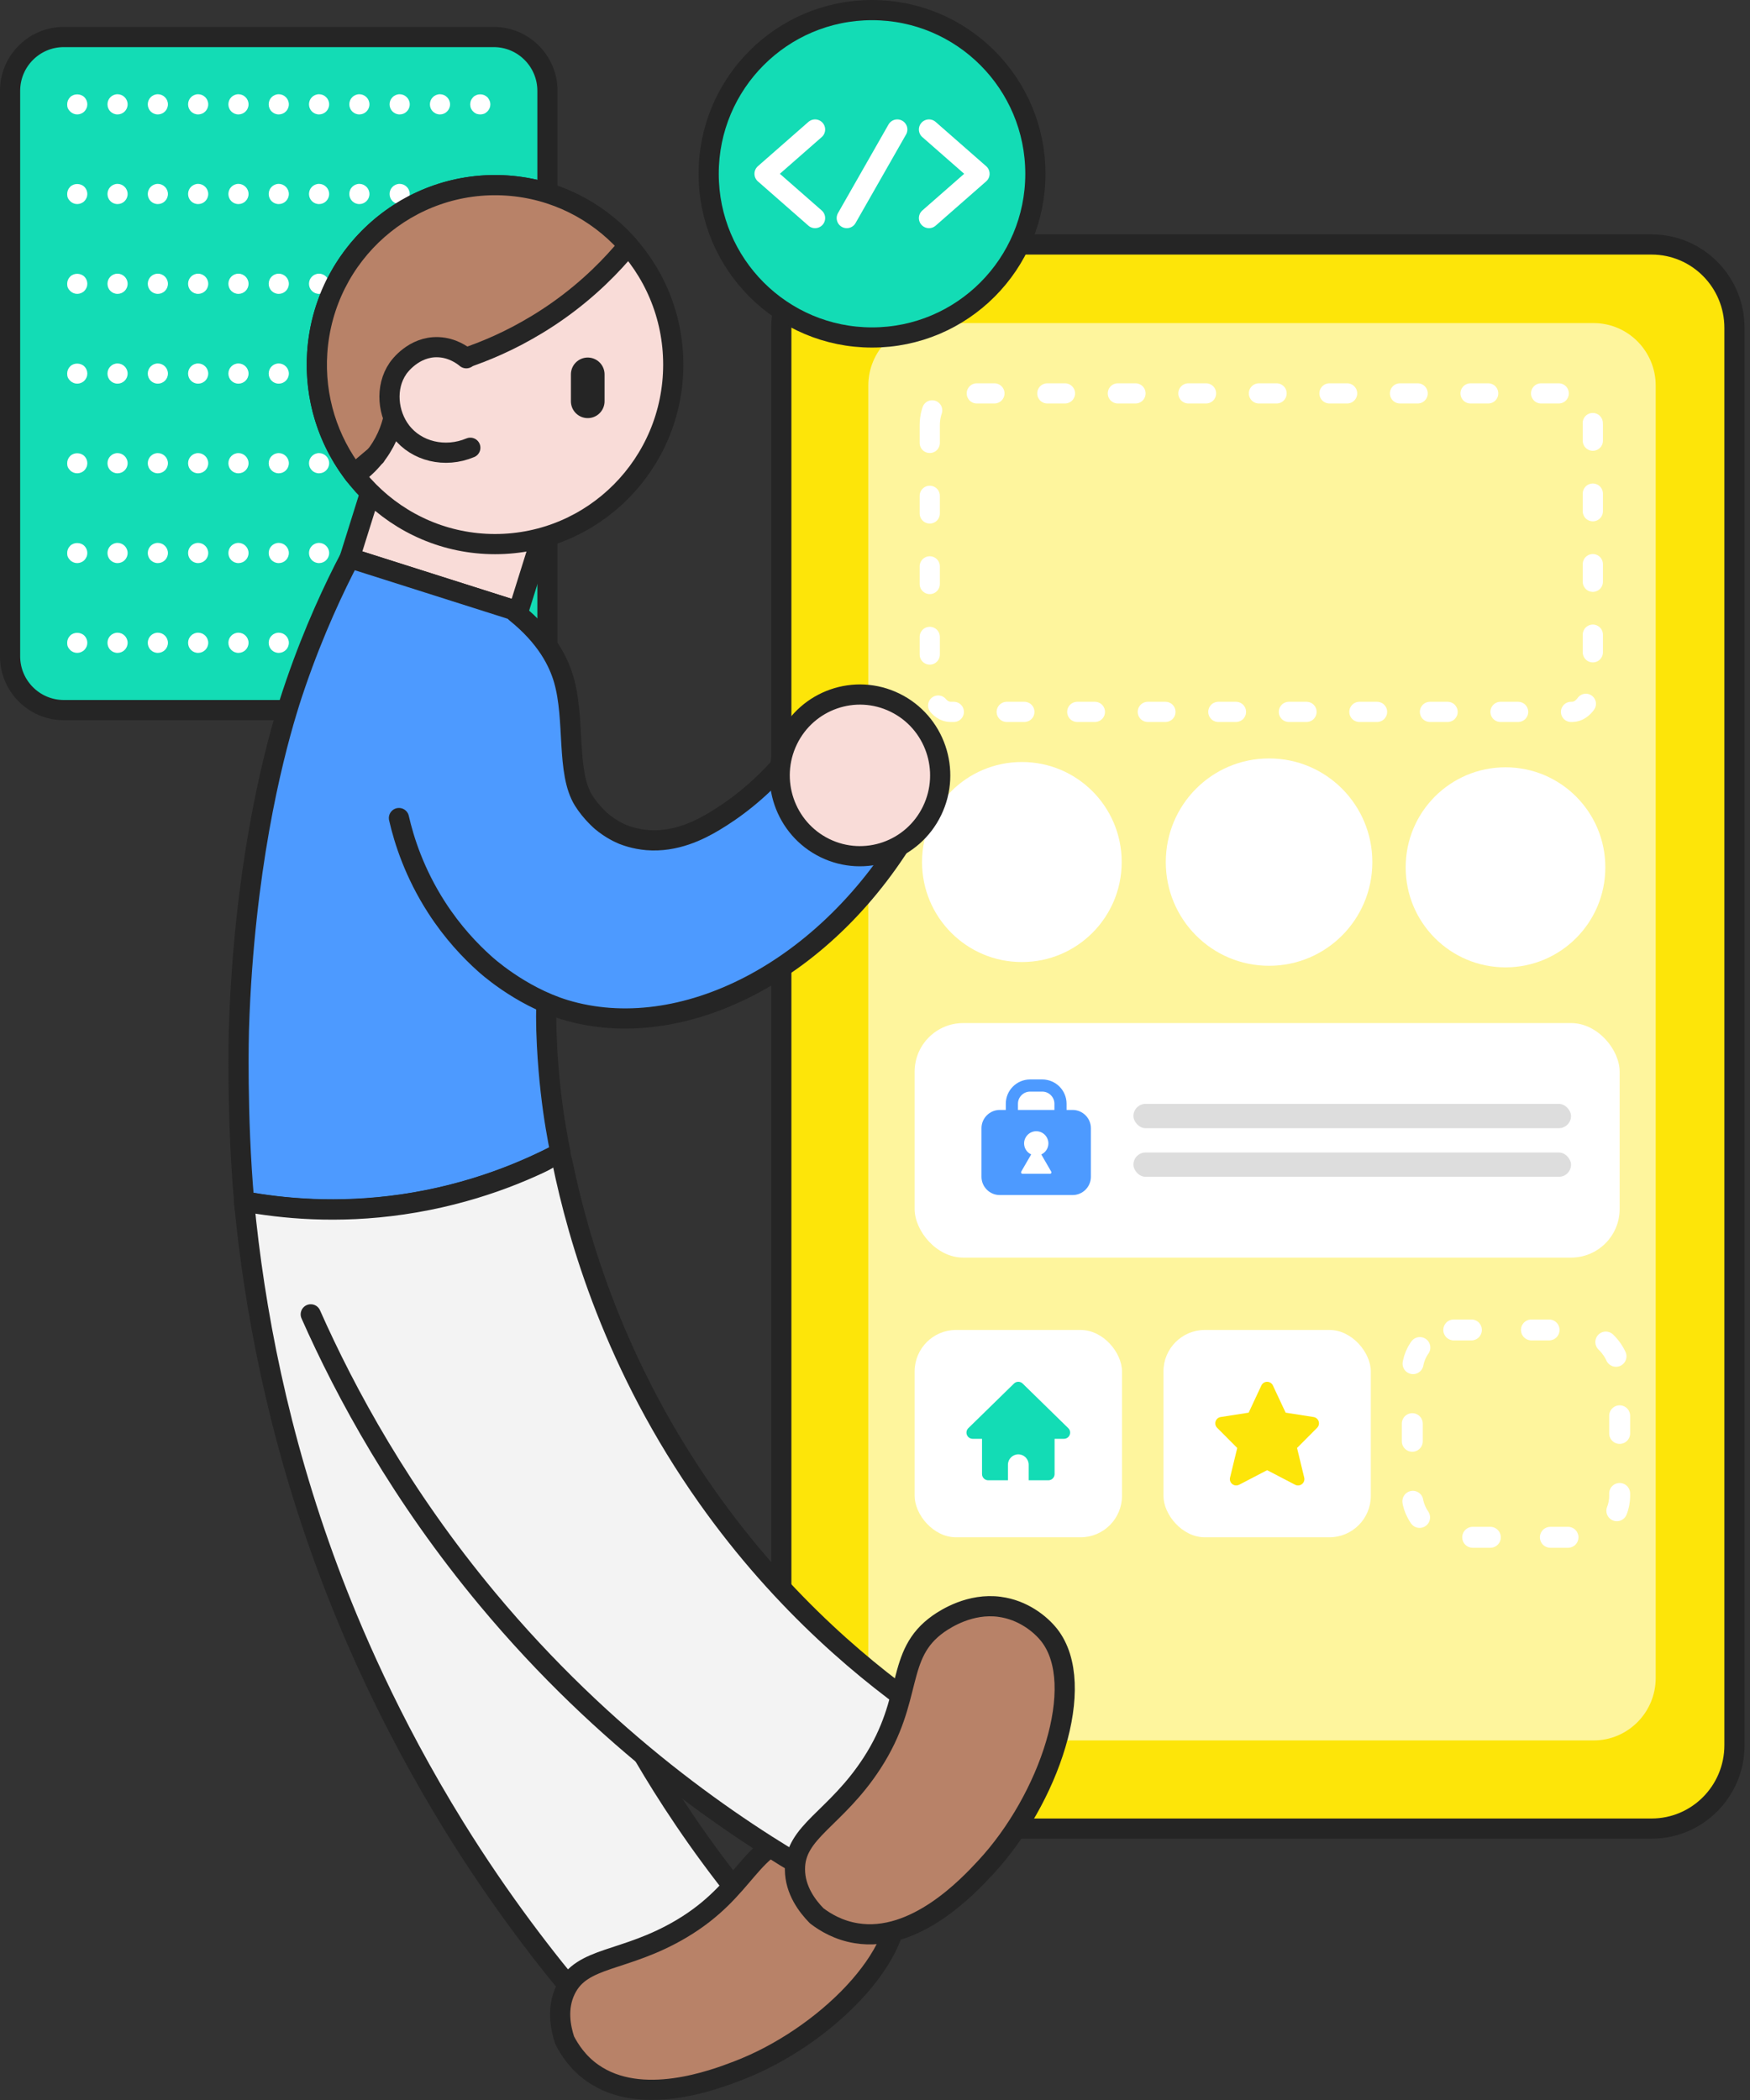 <svg width="130" height="156" viewBox="0 0 130 156" fill="none" xmlns="http://www.w3.org/2000/svg">
<rect x="0" y="0" width="130" height="156" fill="#333333" stroke="none"/>
<g clip-path="url(#clip0_5670_6924)">
<path d="M122.689 18.161H64.197C60.796 18.161 58.04 20.934 58.04 24.355V129.645C58.04 133.066 60.796 135.839 64.197 135.839H122.689C126.089 135.839 128.846 133.066 128.846 129.645V24.355C128.846 20.934 126.089 18.161 122.689 18.161Z" fill="#FDE509" stroke="#252525" stroke-width="1.5" stroke-miterlimit="10"/>
<path d="M118.378 24H69.121C66.571 24 64.503 26.08 64.503 28.645V124.645C64.503 127.211 66.571 129.29 69.121 129.29H118.378C120.928 129.29 122.995 127.211 122.995 124.645V28.645C122.995 26.08 120.928 24 118.378 24Z" fill="white" fill-opacity="0.6"/>
<path d="M69.068 31.593V50.514C69.068 51.815 69.761 52.883 70.608 52.883H116.786C117.632 52.883 118.325 51.831 118.325 50.514V31.593C118.325 30.293 117.632 29.224 116.786 29.224H70.608C69.761 29.224 69.068 30.277 69.068 31.593Z" stroke="white" stroke-width="1.5" stroke-linecap="round" stroke-linejoin="round" stroke-dasharray="1.31 3.93"/>
<path d="M75.919 56.606H75.902C71.811 56.606 68.495 59.929 68.495 64.028V64.045C68.495 68.144 71.811 71.466 75.902 71.466H75.919C80.009 71.466 83.325 68.144 83.325 64.045V64.028C83.325 59.929 80.009 56.606 75.919 56.606Z" fill="white"/>
<path d="M94.282 56.341H94.264C90.032 56.341 86.602 59.785 86.602 64.033V64.051C86.602 68.3 90.032 71.744 94.264 71.744H94.282C98.514 71.744 101.945 68.3 101.945 64.051V64.033C101.945 59.785 98.514 56.341 94.282 56.341Z" fill="white"/>
<path d="M111.846 57H111.829C107.738 57 104.422 60.323 104.422 64.421V64.439C104.422 68.537 107.738 71.86 111.829 71.86H111.846C115.936 71.86 119.252 68.537 119.252 64.439V64.421C119.252 60.323 115.936 57 111.846 57Z" fill="white"/>
<rect x="67.944" y="76" width="52.373" height="17.423" rx="3.612" fill="white"/>
<path d="M79.683 82.454H79.231V81.993C79.231 80.996 78.423 80.188 77.425 80.188H76.522C75.524 80.188 74.716 80.996 74.716 81.993V82.454H74.265C73.52 82.454 72.91 83.064 72.91 83.808V87.42C72.91 88.165 73.52 88.775 74.265 88.775H79.683C80.428 88.775 81.037 88.165 81.037 87.42V83.808C81.037 83.064 80.428 82.454 79.683 82.454ZM75.859 87.041L76.373 86.152L76.603 85.759C76.292 85.614 76.075 85.303 76.075 84.937C76.075 84.757 76.129 84.585 76.224 84.445C76.387 84.197 76.662 84.034 76.978 84.034C77.294 84.034 77.574 84.197 77.732 84.445C77.827 84.585 77.881 84.757 77.881 84.937C77.881 85.303 77.665 85.614 77.353 85.759L78.093 87.041C78.134 87.109 78.084 87.195 78.003 87.195H75.953C75.872 87.195 75.827 87.109 75.863 87.041H75.859ZM75.619 81.993C75.619 81.497 76.026 81.091 76.522 81.091H77.425C77.922 81.091 78.328 81.497 78.328 81.993V82.454H75.619V81.993Z" fill="#4D9AFF"/>
<rect x="84.197" y="82.002" width="32.507" height="1.806" rx="0.903" fill="#DDDDDD"/>
<rect x="84.197" y="85.614" width="32.507" height="1.806" rx="0.903" fill="#DDDDDD"/>
<rect x="67.944" y="98.796" width="15.404" height="15.404" rx="3.081" fill="white"/>
<g clip-path="url(#clip1_5670_6924)">
<path d="M79.357 106.091L75.967 102.777C75.787 102.603 75.504 102.602 75.323 102.779L71.934 106.091C71.799 106.222 71.758 106.421 71.829 106.595C71.9 106.77 72.068 106.883 72.257 106.883H72.95V109.502C72.95 109.757 73.157 109.964 73.412 109.964H74.875V108.809C74.875 108.384 75.221 108.038 75.645 108.038C76.07 108.038 76.416 108.384 76.416 108.809V109.964H77.879C78.134 109.964 78.341 109.757 78.341 109.502V106.883H79.034C79.223 106.883 79.391 106.77 79.462 106.595C79.533 106.42 79.492 106.222 79.357 106.091Z" fill="#13DCB5"/>
</g>
<rect x="86.428" y="98.796" width="15.404" height="15.404" rx="3.081" fill="white"/>
<path d="M97.957 105.584C97.902 105.415 97.758 105.293 97.582 105.265L95.504 104.94L94.557 102.918C94.48 102.754 94.312 102.647 94.13 102.647C93.948 102.647 93.78 102.754 93.703 102.919L92.757 104.94L90.678 105.265C90.502 105.293 90.358 105.415 90.303 105.584C90.247 105.754 90.29 105.938 90.416 106.065L91.909 107.564L91.375 109.765C91.331 109.945 91.397 110.134 91.543 110.248C91.627 110.315 91.73 110.348 91.834 110.348C91.908 110.348 91.983 110.331 92.052 110.295L94.13 109.213L96.208 110.295C96.372 110.381 96.572 110.362 96.717 110.248C96.863 110.134 96.929 109.945 96.885 109.766L96.352 107.564L97.844 106.064C97.97 105.938 98.013 105.754 97.957 105.584Z" fill="#FDE509"/>
<rect x="104.913" y="98.796" width="15.404" height="15.404" rx="3.081" stroke="white" stroke-width="1.555" stroke-linecap="round" stroke-dasharray="1.31 4.46"/>
</g>
<g clip-path="url(#clip2_5670_6924)">
<path d="M64.779 25.07C71.481 25.07 76.914 19.626 76.914 12.91C76.914 6.194 71.481 0.75 64.779 0.75C58.077 0.75 52.643 6.194 52.643 12.91C52.643 19.626 58.077 25.07 64.779 25.07Z" fill="#13DCB5" stroke="#252525" stroke-width="1.5" stroke-linecap="round" stroke-linejoin="round"/>
<path d="M62.903 16.2L66.655 9.62" stroke="white" stroke-width="1.5" stroke-linecap="round" stroke-linejoin="round"/>
<path d="M60.547 9.62L56.795 12.91L60.547 16.2" stroke="white" stroke-width="1.5" stroke-linecap="round" stroke-linejoin="round"/>
<path d="M69.01 9.62L72.763 12.91L69.01 16.2" stroke="white" stroke-width="1.5" stroke-linecap="round" stroke-linejoin="round"/>
</g>
<g clip-path="url(#clip3_5670_6924)">
<path d="M36.676 2.75H4.74C2.536 2.75 0.748 4.541 0.748 6.75V48.75C0.748 50.959 2.536 52.75 4.74 52.75H36.676C38.88 52.75 40.668 50.959 40.668 48.75V6.75C40.668 4.541 38.88 2.75 36.676 2.75Z" fill="#13DCB5" stroke="#252525" stroke-width="1.5" stroke-miterlimit="10"/>
<path d="M5.738 8.5C5.539 8.5 5.349 8.42 5.209 8.28C5.14 8.21 5.08 8.13 5.04 8.04C5 7.95 4.99 7.85 4.99 7.75C4.99 7.55 5.07 7.36 5.209 7.22C5.479 6.94 5.988 6.94 6.267 7.22C6.407 7.36 6.487 7.55 6.487 7.75C6.487 7.85 6.467 7.95 6.427 8.04C6.387 8.13 6.337 8.21 6.267 8.28C6.128 8.42 5.928 8.5 5.738 8.5Z" fill="white"/>
<path d="M31.935 7.75C31.935 7.34 32.265 7 32.684 7C33.093 7 33.432 7.34 33.432 7.75C33.432 8.17 33.093 8.5 32.684 8.5C32.265 8.5 31.935 8.17 31.935 7.75ZM28.941 7.75C28.941 7.34 29.271 7 29.69 7C30.099 7 30.438 7.34 30.438 7.75C30.438 8.17 30.099 8.5 29.69 8.5C29.271 8.5 28.941 8.17 28.941 7.75ZM25.948 7.75C25.948 7.34 26.277 7 26.696 7C27.105 7 27.444 7.34 27.444 7.75C27.444 8.17 27.105 8.5 26.696 8.5C26.277 8.5 25.948 8.17 25.948 7.75ZM22.953 7.75C22.953 7.34 23.283 7 23.702 7C24.111 7 24.451 7.34 24.451 7.75C24.451 8.17 24.111 8.5 23.702 8.5C23.283 8.5 22.953 8.17 22.953 7.75ZM19.96 7.75C19.96 7.34 20.289 7 20.708 7C21.117 7 21.457 7.34 21.457 7.75C21.457 8.17 21.117 8.5 20.708 8.5C20.289 8.5 19.96 8.17 19.96 7.75ZM16.966 7.75C16.966 7.34 17.295 7 17.714 7C18.123 7 18.463 7.34 18.463 7.75C18.463 8.17 18.123 8.5 17.714 8.5C17.295 8.5 16.966 8.17 16.966 7.75ZM13.972 7.75C13.972 7.34 14.301 7 14.72 7C15.129 7 15.469 7.34 15.469 7.75C15.469 8.17 15.129 8.5 14.72 8.5C14.301 8.5 13.972 8.17 13.972 7.75ZM10.978 7.75C10.978 7.34 11.307 7 11.726 7C12.135 7 12.475 7.34 12.475 7.75C12.475 8.17 12.135 8.5 11.726 8.5C11.307 8.5 10.978 8.17 10.978 7.75ZM7.984 7.75C7.984 7.34 8.313 7 8.732 7C9.142 7 9.481 7.34 9.481 7.75C9.481 8.17 9.142 8.5 8.732 8.5C8.313 8.5 7.984 8.17 7.984 7.75Z" fill="white"/>
<path d="M35.678 8.5C35.578 8.5 35.478 8.48 35.388 8.45C35.298 8.41 35.209 8.35 35.149 8.28C35.079 8.22 35.019 8.13 34.979 8.04C34.949 7.95 34.929 7.85 34.929 7.75C34.929 7.66 34.949 7.56 34.979 7.47C35.019 7.38 35.079 7.29 35.149 7.22C35.209 7.15 35.298 7.1 35.388 7.06C35.568 6.99 35.778 6.99 35.957 7.06C36.047 7.1 36.137 7.16 36.207 7.22C36.267 7.29 36.327 7.38 36.366 7.47C36.406 7.56 36.426 7.66 36.426 7.75C36.426 7.85 36.406 7.95 36.366 8.04C36.327 8.13 36.277 8.21 36.207 8.28C36.137 8.35 36.057 8.41 35.957 8.45C35.867 8.48 35.768 8.5 35.678 8.5Z" fill="white"/>
<path d="M5.738 15.16C5.539 15.16 5.349 15.08 5.209 14.94C5.14 14.87 5.08 14.79 5.04 14.7C5 14.61 4.99 14.51 4.99 14.41C4.99 14.21 5.07 14.02 5.209 13.88C5.479 13.6 5.988 13.6 6.267 13.88C6.407 14.02 6.487 14.21 6.487 14.41C6.487 14.51 6.467 14.61 6.427 14.7C6.387 14.79 6.337 14.87 6.267 14.94C6.128 15.08 5.928 15.16 5.738 15.16Z" fill="white"/>
<path d="M31.935 14.41C31.935 14 32.265 13.66 32.684 13.66C33.093 13.66 33.432 14 33.432 14.41C33.432 14.83 33.093 15.16 32.684 15.16C32.265 15.16 31.935 14.83 31.935 14.41ZM28.941 14.41C28.941 14 29.271 13.66 29.69 13.66C30.099 13.66 30.438 14 30.438 14.41C30.438 14.83 30.099 15.16 29.69 15.16C29.271 15.16 28.941 14.83 28.941 14.41ZM25.948 14.41C25.948 14 26.277 13.66 26.696 13.66C27.105 13.66 27.444 14 27.444 14.41C27.444 14.83 27.105 15.16 26.696 15.16C26.277 15.16 25.948 14.83 25.948 14.41ZM22.953 14.41C22.953 14 23.283 13.66 23.702 13.66C24.111 13.66 24.451 14 24.451 14.41C24.451 14.83 24.111 15.16 23.702 15.16C23.283 15.16 22.953 14.83 22.953 14.41ZM19.96 14.41C19.96 14 20.289 13.66 20.708 13.66C21.117 13.66 21.457 14 21.457 14.41C21.457 14.83 21.117 15.16 20.708 15.16C20.289 15.16 19.96 14.83 19.96 14.41ZM16.966 14.41C16.966 14 17.295 13.66 17.714 13.66C18.123 13.66 18.463 14 18.463 14.41C18.463 14.83 18.123 15.16 17.714 15.16C17.295 15.16 16.966 14.83 16.966 14.41ZM13.972 14.41C13.972 14 14.301 13.66 14.72 13.66C15.129 13.66 15.469 14 15.469 14.41C15.469 14.83 15.129 15.16 14.72 15.16C14.301 15.16 13.972 14.83 13.972 14.41ZM10.978 14.41C10.978 14 11.307 13.66 11.726 13.66C12.135 13.66 12.475 14 12.475 14.41C12.475 14.83 12.135 15.16 11.726 15.16C11.307 15.16 10.978 14.83 10.978 14.41ZM7.984 14.41C7.984 14 8.313 13.66 8.732 13.66C9.142 13.66 9.481 14 9.481 14.41C9.481 14.83 9.142 15.16 8.732 15.16C8.313 15.16 7.984 14.83 7.984 14.41Z" fill="white"/>
<path d="M35.678 15.16C35.578 15.16 35.478 15.14 35.388 15.11C35.298 15.07 35.209 15.01 35.149 14.94C35.079 14.88 35.019 14.79 34.979 14.7C34.949 14.61 34.929 14.51 34.929 14.41C34.929 14.32 34.949 14.22 34.979 14.13C35.019 14.04 35.079 13.95 35.149 13.88C35.209 13.81 35.298 13.76 35.388 13.72C35.568 13.65 35.778 13.64 35.957 13.72C36.047 13.76 36.137 13.82 36.207 13.88C36.267 13.95 36.327 14.04 36.366 14.13C36.406 14.22 36.426 14.32 36.426 14.41C36.426 14.51 36.406 14.61 36.366 14.7C36.327 14.79 36.277 14.87 36.207 14.94C36.137 15.01 36.057 15.07 35.957 15.11C35.867 15.14 35.768 15.16 35.678 15.16Z" fill="white"/>
<path d="M5.738 21.83C5.539 21.83 5.349 21.75 5.209 21.61C5.14 21.54 5.08 21.46 5.04 21.37C5 21.28 4.99 21.18 4.99 21.08C4.99 20.88 5.07 20.69 5.209 20.55C5.479 20.27 5.988 20.27 6.267 20.55C6.407 20.69 6.487 20.88 6.487 21.08C6.487 21.18 6.467 21.28 6.427 21.37C6.387 21.46 6.337 21.54 6.267 21.61C6.128 21.75 5.928 21.83 5.738 21.83Z" fill="white"/>
<path d="M31.935 21.08C31.935 20.67 32.265 20.33 32.684 20.33C33.093 20.33 33.432 20.67 33.432 21.08C33.432 21.5 33.093 21.83 32.684 21.83C32.265 21.83 31.935 21.5 31.935 21.08ZM28.941 21.08C28.941 20.67 29.271 20.33 29.69 20.33C30.099 20.33 30.438 20.67 30.438 21.08C30.438 21.5 30.099 21.83 29.69 21.83C29.271 21.83 28.941 21.5 28.941 21.08ZM25.948 21.08C25.948 20.67 26.277 20.33 26.696 20.33C27.105 20.33 27.444 20.67 27.444 21.08C27.444 21.5 27.105 21.83 26.696 21.83C26.277 21.83 25.948 21.5 25.948 21.08ZM22.953 21.08C22.953 20.67 23.283 20.33 23.702 20.33C24.111 20.33 24.451 20.67 24.451 21.08C24.451 21.5 24.111 21.83 23.702 21.83C23.283 21.83 22.953 21.5 22.953 21.08ZM19.96 21.08C19.96 20.67 20.289 20.33 20.708 20.33C21.117 20.33 21.457 20.67 21.457 21.08C21.457 21.5 21.117 21.83 20.708 21.83C20.289 21.83 19.96 21.5 19.96 21.08ZM16.966 21.08C16.966 20.67 17.295 20.33 17.714 20.33C18.123 20.33 18.463 20.67 18.463 21.08C18.463 21.5 18.123 21.83 17.714 21.83C17.295 21.83 16.966 21.5 16.966 21.08ZM13.972 21.08C13.972 20.67 14.301 20.33 14.72 20.33C15.129 20.33 15.469 20.67 15.469 21.08C15.469 21.5 15.129 21.83 14.72 21.83C14.301 21.83 13.972 21.5 13.972 21.08ZM10.978 21.08C10.978 20.67 11.307 20.33 11.726 20.33C12.135 20.33 12.475 20.67 12.475 21.08C12.475 21.5 12.135 21.83 11.726 21.83C11.307 21.83 10.978 21.5 10.978 21.08ZM7.984 21.08C7.984 20.67 8.313 20.33 8.732 20.33C9.142 20.33 9.481 20.67 9.481 21.08C9.481 21.5 9.142 21.83 8.732 21.83C8.313 21.83 7.984 21.5 7.984 21.08Z" fill="white"/>
<path d="M35.678 21.83C35.578 21.83 35.478 21.81 35.388 21.78C35.298 21.74 35.209 21.68 35.149 21.61C35.079 21.55 35.019 21.46 34.979 21.37C34.949 21.28 34.929 21.18 34.929 21.08C34.929 20.99 34.949 20.89 34.979 20.8C35.019 20.71 35.079 20.62 35.149 20.55C35.209 20.48 35.298 20.43 35.388 20.39C35.568 20.32 35.778 20.31 35.957 20.39C36.047 20.43 36.137 20.49 36.207 20.55C36.267 20.62 36.327 20.71 36.366 20.8C36.406 20.89 36.426 20.99 36.426 21.08C36.426 21.18 36.406 21.28 36.366 21.37C36.327 21.46 36.277 21.54 36.207 21.61C36.137 21.68 36.057 21.74 35.957 21.78C35.867 21.81 35.768 21.83 35.678 21.83Z" fill="white"/>
<path d="M5.738 28.5C5.539 28.5 5.349 28.42 5.209 28.28C5.14 28.21 5.08 28.13 5.04 28.04C5 27.95 4.99 27.85 4.99 27.75C4.99 27.55 5.07 27.36 5.209 27.22C5.479 26.94 5.988 26.94 6.267 27.22C6.407 27.36 6.487 27.55 6.487 27.75C6.487 27.85 6.467 27.95 6.427 28.04C6.387 28.13 6.337 28.21 6.267 28.28C6.128 28.42 5.928 28.5 5.738 28.5Z" fill="white"/>
<path d="M31.935 27.75C31.935 27.34 32.265 27 32.684 27C33.093 27 33.432 27.34 33.432 27.75C33.432 28.17 33.093 28.5 32.684 28.5C32.265 28.5 31.935 28.17 31.935 27.75ZM28.941 27.75C28.941 27.34 29.271 27 29.69 27C30.099 27 30.438 27.34 30.438 27.75C30.438 28.17 30.099 28.5 29.69 28.5C29.271 28.5 28.941 28.17 28.941 27.75ZM25.948 27.75C25.948 27.34 26.277 27 26.696 27C27.105 27 27.444 27.34 27.444 27.75C27.444 28.17 27.105 28.5 26.696 28.5C26.277 28.5 25.948 28.17 25.948 27.75ZM22.953 27.75C22.953 27.34 23.283 27 23.702 27C24.111 27 24.451 27.34 24.451 27.75C24.451 28.17 24.111 28.5 23.702 28.5C23.283 28.5 22.953 28.17 22.953 27.75ZM19.96 27.75C19.96 27.34 20.289 27 20.708 27C21.117 27 21.457 27.34 21.457 27.75C21.457 28.17 21.117 28.5 20.708 28.5C20.289 28.5 19.96 28.17 19.96 27.75ZM16.966 27.75C16.966 27.34 17.295 27 17.714 27C18.123 27 18.463 27.34 18.463 27.75C18.463 28.17 18.123 28.5 17.714 28.5C17.295 28.5 16.966 28.17 16.966 27.75ZM13.972 27.75C13.972 27.34 14.301 27 14.72 27C15.129 27 15.469 27.34 15.469 27.75C15.469 28.17 15.129 28.5 14.72 28.5C14.301 28.5 13.972 28.17 13.972 27.75ZM10.978 27.75C10.978 27.34 11.307 27 11.726 27C12.135 27 12.475 27.34 12.475 27.75C12.475 28.17 12.135 28.5 11.726 28.5C11.307 28.5 10.978 28.17 10.978 27.75ZM7.984 27.75C7.984 27.34 8.313 27 8.732 27C9.142 27 9.481 27.34 9.481 27.75C9.481 28.17 9.142 28.5 8.732 28.5C8.313 28.5 7.984 28.17 7.984 27.75Z" fill="white"/>
<path d="M35.678 28.5C35.578 28.5 35.478 28.48 35.388 28.45C35.298 28.41 35.209 28.35 35.149 28.28C35.079 28.22 35.019 28.13 34.979 28.04C34.949 27.95 34.929 27.85 34.929 27.75C34.929 27.66 34.949 27.56 34.979 27.47C35.019 27.38 35.079 27.29 35.149 27.22C35.209 27.15 35.298 27.1 35.388 27.06C35.568 26.99 35.778 26.98 35.957 27.06C36.047 27.1 36.137 27.15 36.207 27.22C36.267 27.29 36.327 27.38 36.366 27.47C36.406 27.56 36.426 27.66 36.426 27.75C36.426 27.85 36.406 27.95 36.366 28.04C36.327 28.13 36.277 28.21 36.207 28.28C36.137 28.35 36.057 28.41 35.957 28.45C35.867 28.48 35.768 28.5 35.678 28.5Z" fill="white"/>
<path d="M5.738 35.16C5.539 35.16 5.339 35.08 5.209 34.94C5.14 34.87 5.08 34.79 5.04 34.7C5 34.61 4.99 34.51 4.99 34.41C4.99 34.21 5.07 34.02 5.209 33.88C5.479 33.6 5.988 33.6 6.267 33.88C6.407 34.02 6.487 34.21 6.487 34.41C6.487 34.51 6.467 34.61 6.427 34.7C6.387 34.79 6.337 34.87 6.267 34.94C6.128 35.08 5.928 35.16 5.738 35.16Z" fill="white"/>
<path d="M31.935 34.41C31.935 34 32.265 33.66 32.684 33.66C33.093 33.66 33.432 34 33.432 34.41C33.432 34.83 33.093 35.16 32.684 35.16C32.265 35.16 31.935 34.83 31.935 34.41ZM28.941 34.41C28.941 34 29.271 33.66 29.69 33.66C30.099 33.66 30.438 34 30.438 34.41C30.438 34.83 30.099 35.16 29.69 35.16C29.271 35.16 28.941 34.83 28.941 34.41ZM25.948 34.41C25.948 34 26.277 33.66 26.696 33.66C27.105 33.66 27.444 34 27.444 34.41C27.444 34.83 27.105 35.16 26.696 35.16C26.277 35.16 25.948 34.83 25.948 34.41ZM22.953 34.41C22.953 34 23.283 33.66 23.702 33.66C24.111 33.66 24.451 34 24.451 34.41C24.451 34.83 24.111 35.16 23.702 35.16C23.283 35.16 22.953 34.83 22.953 34.41ZM19.96 34.41C19.96 34 20.289 33.66 20.708 33.66C21.117 33.66 21.457 34 21.457 34.41C21.457 34.83 21.117 35.16 20.708 35.16C20.289 35.16 19.96 34.83 19.96 34.41ZM16.966 34.41C16.966 34 17.295 33.66 17.714 33.66C18.123 33.66 18.463 34 18.463 34.41C18.463 34.83 18.123 35.16 17.714 35.16C17.295 35.16 16.966 34.83 16.966 34.41ZM13.972 34.41C13.972 34 14.301 33.66 14.72 33.66C15.129 33.66 15.469 34 15.469 34.41C15.469 34.83 15.129 35.16 14.72 35.16C14.301 35.16 13.972 34.83 13.972 34.41ZM10.978 34.41C10.978 34 11.307 33.66 11.726 33.66C12.135 33.66 12.475 34 12.475 34.41C12.475 34.83 12.135 35.16 11.726 35.16C11.307 35.16 10.978 34.83 10.978 34.41ZM7.984 34.41C7.984 34 8.313 33.66 8.732 33.66C9.142 33.66 9.481 34 9.481 34.41C9.481 34.83 9.142 35.16 8.732 35.16C8.313 35.16 7.984 34.83 7.984 34.41Z" fill="white"/>
<path d="M35.678 35.16C35.578 35.16 35.478 35.14 35.388 35.11C35.298 35.07 35.209 35.01 35.149 34.94C35.079 34.88 35.019 34.79 34.979 34.7C34.949 34.61 34.929 34.51 34.929 34.41C34.929 34.32 34.949 34.22 34.979 34.13C35.019 34.04 35.079 33.95 35.149 33.88C35.209 33.81 35.298 33.76 35.388 33.72C35.568 33.65 35.778 33.64 35.957 33.72C36.047 33.76 36.137 33.81 36.207 33.88C36.277 33.95 36.327 34.03 36.366 34.13C36.406 34.22 36.426 34.32 36.426 34.41C36.426 34.51 36.406 34.61 36.366 34.7C36.327 34.79 36.277 34.87 36.207 34.94C36.137 35.01 36.057 35.07 35.957 35.11C35.867 35.14 35.768 35.16 35.678 35.16Z" fill="white"/>
<path d="M5.738 41.83C5.539 41.83 5.339 41.75 5.209 41.61C5.14 41.54 5.08 41.46 5.04 41.37C5 41.28 4.99 41.18 4.99 41.08C4.99 40.88 5.07 40.69 5.209 40.55C5.479 40.27 5.988 40.27 6.267 40.55C6.407 40.69 6.487 40.88 6.487 41.08C6.487 41.18 6.467 41.28 6.427 41.37C6.387 41.46 6.337 41.54 6.267 41.61C6.128 41.75 5.928 41.83 5.738 41.83Z" fill="white"/>
<path d="M31.935 41.08C31.935 40.67 32.265 40.33 32.684 40.33C33.093 40.33 33.432 40.67 33.432 41.08C33.432 41.5 33.093 41.83 32.684 41.83C32.265 41.83 31.935 41.5 31.935 41.08ZM28.941 41.08C28.941 40.67 29.271 40.33 29.69 40.33C30.099 40.33 30.438 40.67 30.438 41.08C30.438 41.5 30.099 41.83 29.69 41.83C29.271 41.83 28.941 41.5 28.941 41.08ZM25.948 41.08C25.948 40.67 26.277 40.33 26.696 40.33C27.105 40.33 27.444 40.67 27.444 41.08C27.444 41.5 27.105 41.83 26.696 41.83C26.277 41.83 25.948 41.5 25.948 41.08ZM22.953 41.08C22.953 40.67 23.283 40.33 23.702 40.33C24.111 40.33 24.451 40.67 24.451 41.08C24.451 41.5 24.111 41.83 23.702 41.83C23.283 41.83 22.953 41.5 22.953 41.08ZM19.96 41.08C19.96 40.67 20.289 40.33 20.708 40.33C21.117 40.33 21.457 40.67 21.457 41.08C21.457 41.5 21.117 41.83 20.708 41.83C20.289 41.83 19.96 41.5 19.96 41.08ZM16.966 41.08C16.966 40.67 17.295 40.33 17.714 40.33C18.123 40.33 18.463 40.67 18.463 41.08C18.463 41.5 18.123 41.83 17.714 41.83C17.295 41.83 16.966 41.5 16.966 41.08ZM13.972 41.08C13.972 40.67 14.301 40.33 14.72 40.33C15.129 40.33 15.469 40.67 15.469 41.08C15.469 41.5 15.129 41.83 14.72 41.83C14.301 41.83 13.972 41.5 13.972 41.08ZM10.978 41.08C10.978 40.67 11.307 40.33 11.726 40.33C12.135 40.33 12.475 40.67 12.475 41.08C12.475 41.5 12.135 41.83 11.726 41.83C11.307 41.83 10.978 41.5 10.978 41.08ZM7.984 41.08C7.984 40.67 8.313 40.33 8.732 40.33C9.142 40.33 9.481 40.67 9.481 41.08C9.481 41.5 9.142 41.83 8.732 41.83C8.313 41.83 7.984 41.5 7.984 41.08Z" fill="white"/>
<path d="M35.678 41.83C35.578 41.83 35.478 41.81 35.388 41.78C35.298 41.74 35.209 41.68 35.149 41.61C35.079 41.55 35.019 41.46 34.979 41.37C34.949 41.28 34.929 41.18 34.929 41.08C34.929 40.99 34.949 40.89 34.979 40.8C35.019 40.71 35.079 40.62 35.149 40.55C35.209 40.48 35.298 40.43 35.388 40.39C35.568 40.32 35.778 40.31 35.957 40.39C36.047 40.43 36.137 40.48 36.207 40.55C36.277 40.62 36.327 40.7 36.366 40.8C36.406 40.89 36.426 40.99 36.426 41.08C36.426 41.18 36.406 41.28 36.366 41.37C36.327 41.46 36.277 41.54 36.207 41.61C36.137 41.68 36.057 41.74 35.957 41.78C35.867 41.81 35.768 41.83 35.678 41.83Z" fill="white"/>
<path d="M5.738 48.5C5.539 48.5 5.339 48.42 5.209 48.28C5.14 48.21 5.08 48.13 5.04 48.04C5 47.95 4.99 47.85 4.99 47.75C4.99 47.55 5.07 47.36 5.209 47.22C5.479 46.94 5.988 46.94 6.267 47.22C6.407 47.36 6.487 47.55 6.487 47.75C6.487 47.85 6.467 47.95 6.427 48.04C6.387 48.13 6.337 48.21 6.267 48.28C6.128 48.42 5.928 48.5 5.738 48.5Z" fill="white"/>
<path d="M31.935 47.75C31.935 47.34 32.265 47 32.684 47C33.093 47 33.432 47.34 33.432 47.75C33.432 48.17 33.093 48.5 32.684 48.5C32.265 48.5 31.935 48.17 31.935 47.75ZM28.941 47.75C28.941 47.34 29.271 47 29.69 47C30.099 47 30.438 47.34 30.438 47.75C30.438 48.17 30.099 48.5 29.69 48.5C29.271 48.5 28.941 48.17 28.941 47.75ZM25.948 47.75C25.948 47.34 26.277 47 26.696 47C27.105 47 27.444 47.34 27.444 47.75C27.444 48.17 27.105 48.5 26.696 48.5C26.277 48.5 25.948 48.17 25.948 47.75ZM22.953 47.75C22.953 47.34 23.283 47 23.702 47C24.111 47 24.451 47.34 24.451 47.75C24.451 48.17 24.111 48.5 23.702 48.5C23.283 48.5 22.953 48.17 22.953 47.75ZM19.96 47.75C19.96 47.34 20.289 47 20.708 47C21.117 47 21.457 47.34 21.457 47.75C21.457 48.17 21.117 48.5 20.708 48.5C20.289 48.5 19.96 48.17 19.96 47.75ZM16.966 47.75C16.966 47.34 17.295 47 17.714 47C18.123 47 18.463 47.34 18.463 47.75C18.463 48.17 18.123 48.5 17.714 48.5C17.295 48.5 16.966 48.17 16.966 47.75ZM13.972 47.75C13.972 47.34 14.301 47 14.72 47C15.129 47 15.469 47.34 15.469 47.75C15.469 48.17 15.129 48.5 14.72 48.5C14.301 48.5 13.972 48.17 13.972 47.75ZM10.978 47.75C10.978 47.34 11.307 47 11.726 47C12.135 47 12.475 47.34 12.475 47.75C12.475 48.17 12.135 48.5 11.726 48.5C11.307 48.5 10.978 48.17 10.978 47.75ZM7.984 47.75C7.984 47.34 8.313 47 8.732 47C9.142 47 9.481 47.34 9.481 47.75C9.481 48.17 9.142 48.5 8.732 48.5C8.313 48.5 7.984 48.17 7.984 47.75Z" fill="white"/>
<path d="M35.678 48.5C35.578 48.5 35.478 48.48 35.388 48.45C35.298 48.41 35.209 48.35 35.149 48.28C35.079 48.22 35.019 48.13 34.979 48.04C34.949 47.95 34.929 47.85 34.929 47.75C34.929 47.66 34.949 47.56 34.979 47.47C35.019 47.38 35.079 47.29 35.149 47.22C35.209 47.15 35.298 47.1 35.388 47.06C35.568 46.99 35.778 46.98 35.957 47.06C36.047 47.1 36.137 47.15 36.207 47.22C36.277 47.29 36.327 47.37 36.366 47.47C36.406 47.56 36.426 47.66 36.426 47.75C36.426 47.85 36.406 47.95 36.366 48.04C36.327 48.13 36.277 48.21 36.207 48.28C36.137 48.35 36.057 48.41 35.957 48.45C35.867 48.48 35.768 48.5 35.678 48.5Z" fill="white"/>
</g>
<g clip-path="url(#clip4_5670_6924)">
<path d="M25.98 41.448L38.501 45.426L40.984 37.499L28.464 33.52L25.98 41.448Z" fill="#F9DCD8" stroke="#252525" stroke-width="1.5" stroke-miterlimit="10"/>
<path d="M36.775 40.419C44.086 40.419 50.013 34.45 50.013 27.086C50.013 19.722 44.086 13.753 36.775 13.753C29.463 13.753 23.536 19.722 23.536 27.086C23.536 34.45 29.463 40.419 36.775 40.419Z" fill="#F9DCD8" stroke="#252525" stroke-width="1.5" stroke-linecap="round" stroke-linejoin="round"/>
<path d="M43.66 27.81L43.66 29.81" stroke="#252525" stroke-width="2.5" stroke-linecap="round"/>
<path d="M37.673 13.783C41.202 14.024 44.312 15.641 46.525 18.07C46.575 18.12 46.625 18.181 46.675 18.231C45.478 19.687 43.794 21.424 41.501 23.05C40.454 23.793 39.427 24.406 38.441 24.928C36.497 25.952 34.722 26.574 33.376 26.966C32.051 27.488 30.725 28.01 29.399 28.532C29.459 29.215 29.588 31.534 28.053 33.653C27.993 33.733 27.933 33.803 27.884 33.873L26.289 35.219C24.385 32.729 23.338 29.566 23.567 26.183C24.066 18.843 30.376 13.291 37.673 13.783Z" fill="#B88268" stroke="#252525" stroke-width="1.5" stroke-linecap="round" stroke-linejoin="round"/>
<path d="M27.881 33.873C27.373 34.516 26.835 34.978 26.356 35.309C26.336 35.279 26.316 35.249 26.297 35.229L27.892 33.883L27.881 33.873Z" fill="white" stroke="#252525" stroke-width="1.5" stroke-linecap="round" stroke-linejoin="round"/>
<path d="M34.937 33.261C33.053 34.054 30.93 33.532 29.794 32.046C28.807 30.761 28.587 28.783 29.564 27.367C29.644 27.247 30.731 25.721 32.555 25.791C33.611 25.831 34.359 26.383 34.638 26.614" fill="#F9DCD8"/>
<path d="M34.937 33.261C33.053 34.054 30.93 33.532 29.794 32.046C28.807 30.761 28.587 28.783 29.564 27.367C29.644 27.247 30.731 25.721 32.555 25.791C33.611 25.831 34.359 26.383 34.638 26.614" stroke="#252525" stroke-width="1.5" stroke-linecap="round" stroke-linejoin="round"/>
<path d="M29.897 89.465C35.06 88.712 39.058 86.995 41.62 85.65C41.62 85.619 41.62 85.589 41.62 85.569C41.62 85.569 41.6 85.479 41.58 85.368C41.52 85.057 41.401 84.445 41.271 83.662C41.032 82.226 40.763 80.158 40.633 77.658C40.463 74.425 40.693 73.21 40.882 68.672C41.151 62.156 41.291 58.3 40.603 53.712C40.075 50.158 39.187 47.307 38.5 45.429C34.323 44.104 30.146 42.779 25.979 41.453C24.832 43.652 23.337 46.815 21.981 50.75C21.403 52.417 19.37 58.491 18.323 68.18C18.074 70.469 17.844 73.29 17.745 76.533C17.745 76.533 17.565 82.798 18.134 89.244C20.925 89.756 25.012 90.168 29.897 89.465Z" fill="#4D9AFF" stroke="#252525" stroke-width="1.5" stroke-miterlimit="10"/>
<path d="M47.858 130.458C44.22 124.233 41.428 119.344 41.199 112.697C41.099 109.906 41.478 107.617 41.807 106.151C42.505 102.396 42.984 97.637 42.555 92.186C42.365 89.816 42.027 87.627 41.618 85.66C39.056 87.015 35.058 88.722 29.895 89.475C25.02 90.188 20.923 89.766 18.131 89.254C18.889 97.246 20.664 106.643 24.402 116.663C25.957 120.82 28.858 127.798 33.782 135.749C37.162 141.201 40.571 145.609 43.442 148.982C47.35 146.332 51.258 143.691 55.165 141.04C51.816 136.894 49.443 133.179 47.848 130.458H47.858Z" fill="#F3F3F3" stroke="#252525" stroke-width="1.5" stroke-linecap="round" stroke-linejoin="round"/>
<path d="M64.217 137.115C65.662 138.068 66.38 139.564 66.59 140.609C67.527 145.147 61.177 151.412 54.777 153.841C53.042 154.504 47.639 156.552 44.011 153.992C42.924 153.229 42.306 152.255 41.947 151.562C41.638 150.618 41.349 149.183 42.017 147.807C43.243 145.277 46.353 145.809 50.61 143.289C55.564 140.358 55.654 136.864 59.592 136.251C60.249 136.151 62.373 135.91 64.207 137.115H64.217Z" fill="#B88268" stroke="#252525" stroke-width="1.5" stroke-linecap="round" stroke-linejoin="round"/>
<path d="M41.776 86.322C42.942 91.985 45.654 101.483 52.552 111.232C58.254 119.294 64.644 124.464 69.06 127.486L60.906 139.444C54.386 135.739 44.966 129.304 36.224 118.802C29.784 111.071 25.686 103.501 23.085 97.637" fill="#F3F3F3"/>
<path d="M41.776 86.322C42.942 91.985 45.654 101.483 52.552 111.232C58.254 119.294 64.644 124.464 69.06 127.486L60.906 139.444C54.386 135.739 44.966 129.304 36.224 118.802C29.784 111.071 25.686 103.501 23.085 97.637" stroke="#252525" stroke-width="1.5" stroke-miterlimit="10" stroke-linecap="round"/>
<path d="M74.247 119.364C75.971 119.585 77.287 120.629 77.955 121.483C80.826 125.177 77.905 133.671 73.23 138.711C71.964 140.077 68.006 144.334 63.61 143.611C62.294 143.4 61.297 142.798 60.669 142.316C59.971 141.603 59.064 140.418 59.054 138.882C59.025 136.041 62.065 135.157 64.776 130.98C67.927 126.131 66.451 122.928 69.721 120.619C70.269 120.238 72.074 119.073 74.257 119.364H74.247Z" fill="#B88268" stroke="#252525" stroke-width="1.5" stroke-linecap="round" stroke-linejoin="round"/>
<path d="M29.636 60.77C30.015 62.437 30.793 64.867 32.437 67.417C33.634 69.274 34.94 70.64 36.006 71.594C36.006 71.594 38.568 73.973 41.948 75.007C50.541 77.618 61.496 72.266 67.846 61.122C64.696 59.566 61.536 58.009 58.386 56.453C56.382 58.823 54.379 60.228 53.033 61.031C51.936 61.684 50.162 62.578 48.068 62.407C47.121 62.327 46.414 62.045 46.264 61.985C46.055 61.895 45.397 61.614 44.679 61.011C44.679 61.011 43.911 60.359 43.353 59.465C42.047 57.377 42.745 53.471 41.878 50.479C41.489 49.154 40.602 47.347 38.309 45.499" fill="#4D9AFF"/>
<path d="M29.636 60.77C30.015 62.437 30.793 64.867 32.437 67.417C33.634 69.274 34.94 70.64 36.006 71.594C36.006 71.594 38.568 73.973 41.948 75.007C50.541 77.618 61.496 72.266 67.846 61.122C64.696 59.566 61.536 58.009 58.386 56.453C56.382 58.823 54.379 60.228 53.033 61.031C51.936 61.684 50.162 62.578 48.068 62.407C47.121 62.327 46.414 62.045 46.264 61.985C46.055 61.895 45.397 61.614 44.679 61.011C44.679 61.011 43.911 60.359 43.353 59.465C42.047 57.377 42.745 53.471 41.878 50.479C41.489 49.154 40.602 47.347 38.309 45.499" stroke="#252525" stroke-width="1.5" stroke-linecap="round" stroke-linejoin="round"/>
<path d="M69.243 60.223C70.682 57.241 69.448 53.648 66.487 52.199C63.526 50.749 59.959 51.992 58.52 54.974C57.081 57.957 58.314 61.549 61.275 62.999C64.237 64.448 67.804 63.205 69.243 60.223Z" fill="#F9DCD8" stroke="#252525" stroke-width="1.5" stroke-miterlimit="10"/>
</g>
<defs>
<clipPath id="clip0_5670_6924">
<rect width="73.115" height="120" fill="white" transform="translate(56.885 17)"/>
</clipPath>
<clipPath id="clip1_5670_6924">
<rect width="9.242" height="9.242" fill="white" transform="translate(71.025 101.877)"/>
</clipPath>
<clipPath id="clip2_5670_6924">
<rect width="25.768" height="25.82" fill="white" transform="translate(51.895)"/>
</clipPath>
<clipPath id="clip3_5670_6924">
<rect width="41.416" height="51.5" fill="white" transform="translate(0 2)"/>
</clipPath>
<clipPath id="clip4_5670_6924">
<rect width="62.873" height="143" fill="white" transform="translate(16.966 13)"/>
</clipPath>
</defs>
</svg>
